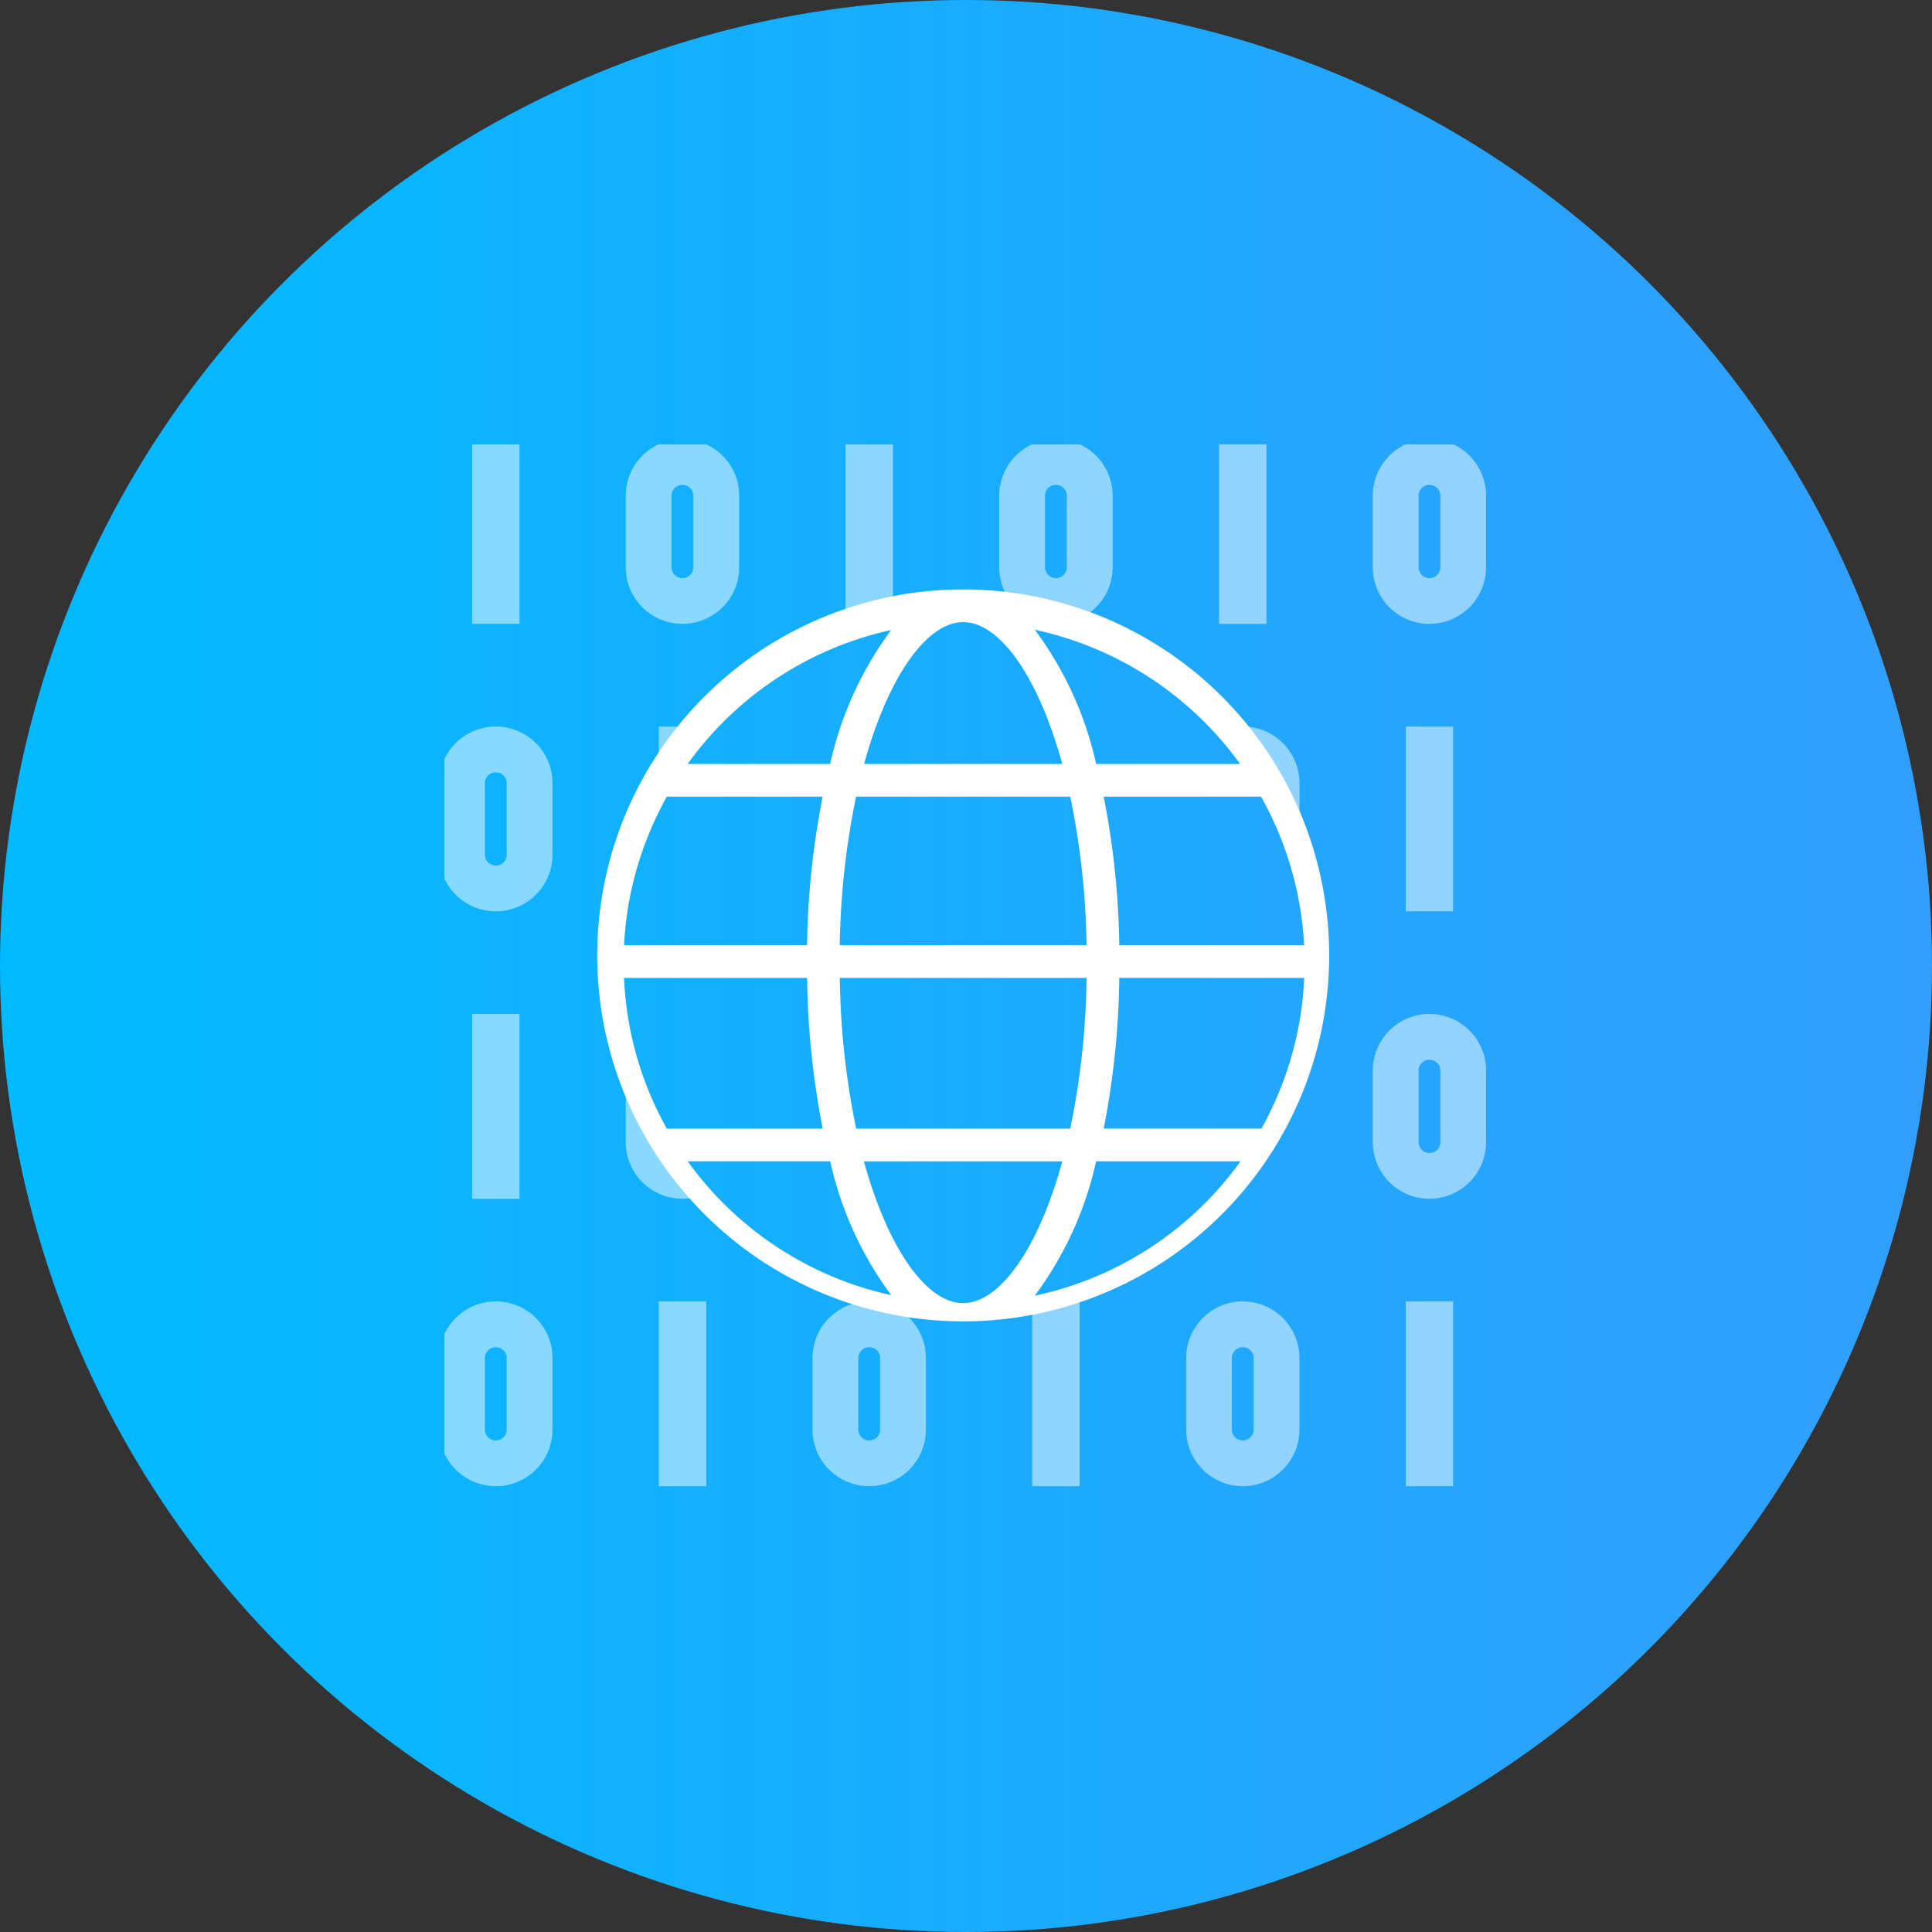 <svg xmlns="http://www.w3.org/2000/svg" width="100" height="100" viewBox="0 0 100 100">
    <rect x="0" y="0" width="100" height="100" fill="#333333" stroke="none"/>
    <defs>
        <clipPath id="clip-path">
            <path id="사각형_564" data-name="사각형 564" class="cls-1" transform="translate(.273 .273)" d="M0 0h54v54H0z"/>
        </clipPath>
        <clipPath id="clip-path-3">
            <path id="사각형_535" data-name="사각형 535" class="cls-1" d="M0 0h3.769v6.775H0z"/>
        </clipPath>
        <clipPath id="clip-path-4">
            <path id="사각형_536" data-name="사각형 536" class="cls-1" d="M0 0h1.788v2.413H0z"/>
        </clipPath>
        <clipPath id="clip-path-5">
            <path id="사각형_537" data-name="사각형 537" class="cls-1" d="M0 0h3.532v6.478H0z"/>
        </clipPath>
        <clipPath id="clip-path-6">
            <path id="사각형_538" data-name="사각형 538" class="cls-1" d="M0 0h5.874v9.565H0z"/>
        </clipPath>
        <clipPath id="clip-path-7">
            <path id="사각형_540" data-name="사각형 540" class="cls-1" d="M0 0h2.454v9.565H0z"/>
        </clipPath>
        <clipPath id="clip-path-8">
            <path id="사각형_541" data-name="사각형 541" class="cls-1" d="M0 0h5.871v9.565H0z"/>
        </clipPath>
        <clipPath id="clip-path-22">
            <path id="사각형_562" data-name="사각형 562" class="cls-1" d="M0 0h2.454v9.564H0z"/>
        </clipPath>
        <linearGradient id="linear-gradient" y1="1" x2="1" y2="1" gradientUnits="objectBoundingBox">
            <stop offset="0" stop-color="#00baff"/>
            <stop offset="1" stop-color="#329efe"/>
        </linearGradient>
        <style>
            .cls-1{fill:none}.cls-3{clip-path:url(#clip-path)}.cls-4{opacity:.5}.cls-6{fill:#fff}.cls-9{clip-path:url(#clip-path-6)}.cls-10{clip-path:url(#clip-path-7)}.cls-11{clip-path:url(#clip-path-8)}
        </style>
    </defs>
    <g id="business_icon_03_w" transform="translate(-450 -1507)">
        <circle id="타원_7" data-name="타원 7" cx="50" cy="50" r="50" transform="translate(450 1507)" style="fill:url(#linear-gradient)"/>
        <g id="그룹_443" data-name="그룹 443" transform="translate(472.727 1529.727)">
            <g id="그룹_442" data-name="그룹 442" class="cls-3">
                <g id="그룹_436" data-name="그룹 436">
                    <g id="그룹_435" data-name="그룹 435" class="cls-3">
                        <g id="그룹_383" data-name="그룹 383" class="cls-4" transform="translate(40.766 14.878)">
                            <g id="그룹_382" data-name="그룹 382">
                                <g id="그룹_381" data-name="그룹 381" style="clip-path:url(#clip-path-3)">
                                    <path id="패스_2570" data-name="패스 2570" class="cls-6" d="M63.929 28.736c0-.048.014-.093.014-.143v-3.7a2.932 2.932 0 0 0-2.931-2.931H61a2.907 2.907 0 0 0-.831.134 18.207 18.207 0 0 1 3.755 6.641" transform="translate(-60.174 -21.961)"/>
                                </g>
                            </g>
                        </g>
                        <g id="그룹_386" data-name="그룹 386" class="cls-4" transform="translate(11.373 14.877)">
                            <g id="그룹_385" data-name="그룹 385">
                                <g id="그룹_384" data-name="그룹 384" style="clip-path:url(#clip-path-4)">
                                    <path id="패스_2571" data-name="패스 2571" class="cls-6" d="M18.575 21.96h-1.788v2.413a18.7 18.7 0 0 1 1.788-2.413" transform="translate(-16.787 -21.96)"/>
                                </g>
                            </g>
                        </g>
                        <g id="그룹_389" data-name="그룹 389" class="cls-4" transform="translate(9.661 32.842)">
                            <g id="그룹_388" data-name="그룹 388">
                                <g id="그룹_387" data-name="그룹 387" style="clip-path:url(#clip-path-5)">
                                    <path id="패스_2572" data-name="패스 2572" class="cls-6" d="M14.261 48.478v3.546a2.932 2.932 0 0 0 2.932 2.932h.007a2.94 2.94 0 0 0 .592-.06 18.208 18.208 0 0 1-3.532-6.418" transform="translate(-14.261 -48.478)"/>
                                </g>
                            </g>
                        </g>
                        <g id="그룹_392" data-name="그룹 392" class="cls-4" transform="translate(9.661)">
                            <g id="그룹_391" data-name="그룹 391">
                                <g id="그룹_390" data-name="그룹 390" class="cls-9">
                                    <path id="패스_2573" data-name="패스 2573" class="cls-6" d="M17.2 2.371a.561.561 0 0 1 .56.56v3.7a.564.564 0 1 1-1.129 0v-3.7a.561.561 0 0 1 .561-.56zM17.2 0h-.007a2.932 2.932 0 0 0-2.932 2.931v3.7a2.932 2.932 0 0 0 2.932 2.932h.007a2.932 2.932 0 0 0 2.934-2.93v-3.7A2.931 2.931 0 0 0 17.2 0" transform="translate(-14.261)"/>
                                </g>
                            </g>
                        </g>
                        <g id="그룹_395" data-name="그룹 395" class="cls-4" transform="translate(21.037)">
                            <g id="그룹_394" data-name="그룹 394">
                                <g id="그룹_393" data-name="그룹 393" class="cls-10">
                                    <path id="사각형_539" data-name="사각형 539" class="cls-6" d="M0 0h2.454v9.565H0z"/>
                                </g>
                            </g>
                        </g>
                        <g id="그룹_398" data-name="그룹 398" class="cls-4" transform="translate(28.992)">
                            <g id="그룹_397" data-name="그룹 397">
                                <g id="그룹_396" data-name="그룹 396" class="cls-11">
                                    <path id="패스_2574" data-name="패스 2574" class="cls-6" d="M45.735 2.371a.561.561 0 0 1 .56.56v3.7a.564.564 0 1 1-1.129 0v-3.7a.561.561 0 0 1 .561-.56zm0-2.371h-.007a2.932 2.932 0 0 0-2.932 2.931v3.7a2.932 2.932 0 0 0 2.932 2.932h.007a2.932 2.932 0 0 0 2.931-2.932v-3.7A2.931 2.931 0 0 0 45.735 0" transform="translate(-42.795)"/>
                                </g>
                            </g>
                        </g>
                        <g id="그룹_401" data-name="그룹 401" class="cls-4" transform="translate(40.37)">
                            <g id="그룹_400" data-name="그룹 400">
                                <g id="그룹_399" data-name="그룹 399" class="cls-10">
                                    <path id="사각형_542" data-name="사각형 542" class="cls-6" d="M0 0h2.454v9.565H0z"/>
                                </g>
                            </g>
                        </g>
                        <g id="그룹_404" data-name="그룹 404" class="cls-4" transform="translate(48.327)">
                            <g id="그룹_403" data-name="그룹 403">
                                <g id="그룹_402" data-name="그룹 402" class="cls-11">
                                    <path id="패스_2575" data-name="패스 2575" class="cls-6" d="M74.274 2.371a.561.561 0 0 1 .56.56v3.7a.564.564 0 1 1-1.129 0v-3.7a.561.561 0 0 1 .561-.56zm0-2.371h-.007a2.932 2.932 0 0 0-2.932 2.931v3.7a2.932 2.932 0 0 0 2.932 2.932h.007A2.932 2.932 0 0 0 77.2 6.632v-3.7A2.931 2.931 0 0 0 74.274 0" transform="translate(-71.334)"/>
                                </g>
                            </g>
                        </g>
                        <g id="그룹_407" data-name="그룹 407" class="cls-4" transform="translate(0 14.878)">
                            <g id="그룹_406" data-name="그룹 406">
                                <g id="그룹_405" data-name="그룹 405" class="cls-11">
                                    <path id="패스_2576" data-name="패스 2576" class="cls-6" d="M2.94 24.332a.561.561 0 0 1 .56.56v3.7a.564.564 0 0 1-1.129 0v-3.7a.561.561 0 0 1 .561-.56zm0-2.371h-.008A2.932 2.932 0 0 0 0 24.892v3.7a2.932 2.932 0 0 0 2.932 2.932h.008a2.932 2.932 0 0 0 2.931-2.932v-3.7a2.931 2.931 0 0 0-2.931-2.931" transform="translate(0 -21.961)"/>
                                </g>
                            </g>
                        </g>
                        <g id="그룹_410" data-name="그룹 410" class="cls-4" transform="translate(50.035 14.877)">
                            <g id="그룹_409" data-name="그룹 409">
                                <g id="그룹_408" data-name="그룹 408" class="cls-10">
                                    <path id="사각형_546" data-name="사각형 546" class="cls-6" d="M0 0h2.454v9.565H0z"/>
                                </g>
                            </g>
                        </g>
                        <g id="그룹_413" data-name="그룹 413" class="cls-4" transform="translate(1.709 29.755)">
                            <g id="그룹_412" data-name="그룹 412">
                                <g id="그룹_411" data-name="그룹 411" class="cls-10">
                                    <path id="사각형_548" data-name="사각형 548" class="cls-6" d="M0 0h2.454v9.565H0z"/>
                                </g>
                            </g>
                        </g>
                        <g id="그룹_416" data-name="그룹 416" class="cls-4" transform="translate(48.327 29.756)">
                            <g id="그룹_415" data-name="그룹 415">
                                <g id="그룹_414" data-name="그룹 414" class="cls-11">
                                    <path id="패스_2577" data-name="패스 2577" class="cls-6" d="M74.274 46.293a.561.561 0 0 1 .56.56v3.7a.564.564 0 1 1-1.129 0v-3.7a.562.562 0 0 1 .561-.56zm0-2.371h-.007a2.932 2.932 0 0 0-2.932 2.931v3.7a2.932 2.932 0 0 0 2.932 2.932h.007a2.932 2.932 0 0 0 2.926-2.931v-3.7a2.931 2.931 0 0 0-2.931-2.931" transform="translate(-71.334 -43.922)"/>
                                </g>
                            </g>
                        </g>
                        <g id="그룹_419" data-name="그룹 419" class="cls-4" transform="translate(11.373 44.633)">
                            <g id="그룹_418" data-name="그룹 418">
                                <g id="그룹_417" data-name="그룹 417" class="cls-10">
                                    <path id="사각형_551" data-name="사각형 551" class="cls-6" d="M0 0h2.454v9.565H0z"/>
                                </g>
                            </g>
                        </g>
                        <g id="그룹_422" data-name="그룹 422" class="cls-4" transform="translate(0 44.633)">
                            <g id="그룹_421" data-name="그룹 421">
                                <g id="그룹_420" data-name="그룹 420" class="cls-11">
                                    <path id="패스_2578" data-name="패스 2578" class="cls-6" d="M2.94 68.253a.561.561 0 0 1 .56.561v3.7a.564.564 0 1 1-1.129 0v-3.7a.562.562 0 0 1 .561-.561zm0-2.371h-.008A2.932 2.932 0 0 0 0 68.814v3.7a2.931 2.931 0 0 0 2.931 2.932h.009a2.931 2.931 0 0 0 2.931-2.93v-3.7a2.931 2.931 0 0 0-2.931-2.934" transform="translate(0 -65.882)"/>
                                </g>
                            </g>
                        </g>
                        <g id="그룹_425" data-name="그룹 425" class="cls-4" transform="translate(30.701 44.633)">
                            <g id="그룹_424" data-name="그룹 424">
                                <g id="그룹_423" data-name="그룹 423" class="cls-10">
                                    <path id="사각형_554" data-name="사각형 554" class="cls-6" d="M0 0h2.454v9.565H0z"/>
                                </g>
                            </g>
                        </g>
                        <g id="그룹_428" data-name="그룹 428" class="cls-4" transform="translate(19.328 44.633)">
                            <g id="그룹_427" data-name="그룹 427">
                                <g id="그룹_426" data-name="그룹 426" class="cls-9">
                                    <path id="패스_2579" data-name="패스 2579" class="cls-6" d="M31.47 68.253a.561.561 0 0 1 .56.561v3.7a.564.564 0 1 1-1.129 0v-3.7a.562.562 0 0 1 .561-.561zm0-2.371h-.007a2.932 2.932 0 0 0-2.932 2.932v3.7a2.931 2.931 0 0 0 2.931 2.932h.009a2.931 2.931 0 0 0 2.929-2.927v-3.705a2.931 2.931 0 0 0-2.931-2.932" transform="translate(-28.53 -65.882)"/>
                                </g>
                            </g>
                        </g>
                        <g id="그룹_431" data-name="그룹 431" class="cls-4" transform="translate(50.035 44.633)">
                            <g id="그룹_430" data-name="그룹 430">
                                <g id="그룹_429" data-name="그룹 429" class="cls-10">
                                    <path id="사각형_557" data-name="사각형 557" class="cls-6" d="M0 0h2.454v9.565H0z"/>
                                </g>
                            </g>
                        </g>
                        <g id="그룹_434" data-name="그룹 434" class="cls-4" transform="translate(38.665 44.633)">
                            <g id="그룹_433" data-name="그룹 433">
                                <g id="그룹_432" data-name="그룹 432" class="cls-11">
                                    <path id="패스_2580" data-name="패스 2580" class="cls-6" d="M60.009 68.253a.561.561 0 0 1 .56.561v3.7a.564.564 0 1 1-1.129 0v-3.7a.562.562 0 0 1 .56-.561zm0-2.371a2.932 2.932 0 0 0-2.932 2.932v3.7A2.931 2.931 0 0 0 60 75.447h.009a2.931 2.931 0 0 0 2.931-2.93v-3.7a2.931 2.931 0 0 0-2.931-2.932" transform="translate(-57.072 -65.882)"/>
                                </g>
                            </g>
                        </g>
                        <path id="패스_2581" data-name="패스 2581" class="cls-6" d="M30.963 11.485h-.185a18.943 18.943 0 1 0 .182 0m-.081 36.94h-.049c-1.861-.03-3.847-2.793-5.1-7.336H36c-1.253 4.555-3.247 7.32-5.113 7.337m-5.558-9.031a40.733 40.733 0 0 1-.845-7.8h12.771a40.732 40.732 0 0 1-.846 7.8zm-12.012-7.8h9.473a42.875 42.875 0 0 0 .809 7.8h-8.071a17.517 17.517 0 0 1-2.215-7.8m17.556-18.417h.014c1.866.014 3.862 2.78 5.114 7.339H25.739C27 15.949 29 13.178 30.869 13.178m5.541 9.033a40.636 40.636 0 0 1 .844 7.687H24.48a40.685 40.685 0 0 1 .845-7.687zM22.787 29.9h-9.472a17.518 17.518 0 0 1 2.214-7.687h8.065a42.807 42.807 0 0 0-.807 7.687m16.162 1.694h9.571a17.514 17.514 0 0 1-2.217 7.8H38.14a42.942 42.942 0 0 0 .809-7.8m0-1.694a42.8 42.8 0 0 0-.808-7.687h8.145a17.56 17.56 0 0 1 2.23 7.687zm6.254-9.38h-7.454a18.209 18.209 0 0 0-3.173-6.947A17.668 17.668 0 0 1 45.2 20.517m-18.06-6.931a18.26 18.26 0 0 0-3.158 6.931h-7.374a17.627 17.627 0 0 1 10.534-6.931m-10.533 27.5h7.377a18.258 18.258 0 0 0 3.158 6.929 17.627 17.627 0 0 1-10.535-6.929m17.96 6.958a18.185 18.185 0 0 0 3.181-6.958h7.474a17.627 17.627 0 0 1-10.655 6.958" transform="translate(-3.741 -3.704)"/>
                    </g>
                </g>
                <g id="그룹_441" data-name="그룹 441">
                    <g id="그룹_440" data-name="그룹 440" class="cls-3">
                        <g id="그룹_439" data-name="그룹 439" class="cls-4" transform="translate(1.709)">
                            <g id="그룹_438" data-name="그룹 438">
                                <g id="그룹_437" data-name="그룹 437" style="clip-path:url(#clip-path-22)">
                                    <path id="사각형_561" data-name="사각형 561" class="cls-6" d="M0 0h2.454v9.564H0z"/>
                                </g>
                            </g>
                        </g>
                    </g>
                </g>
            </g>
        </g>
    </g>
</svg>
